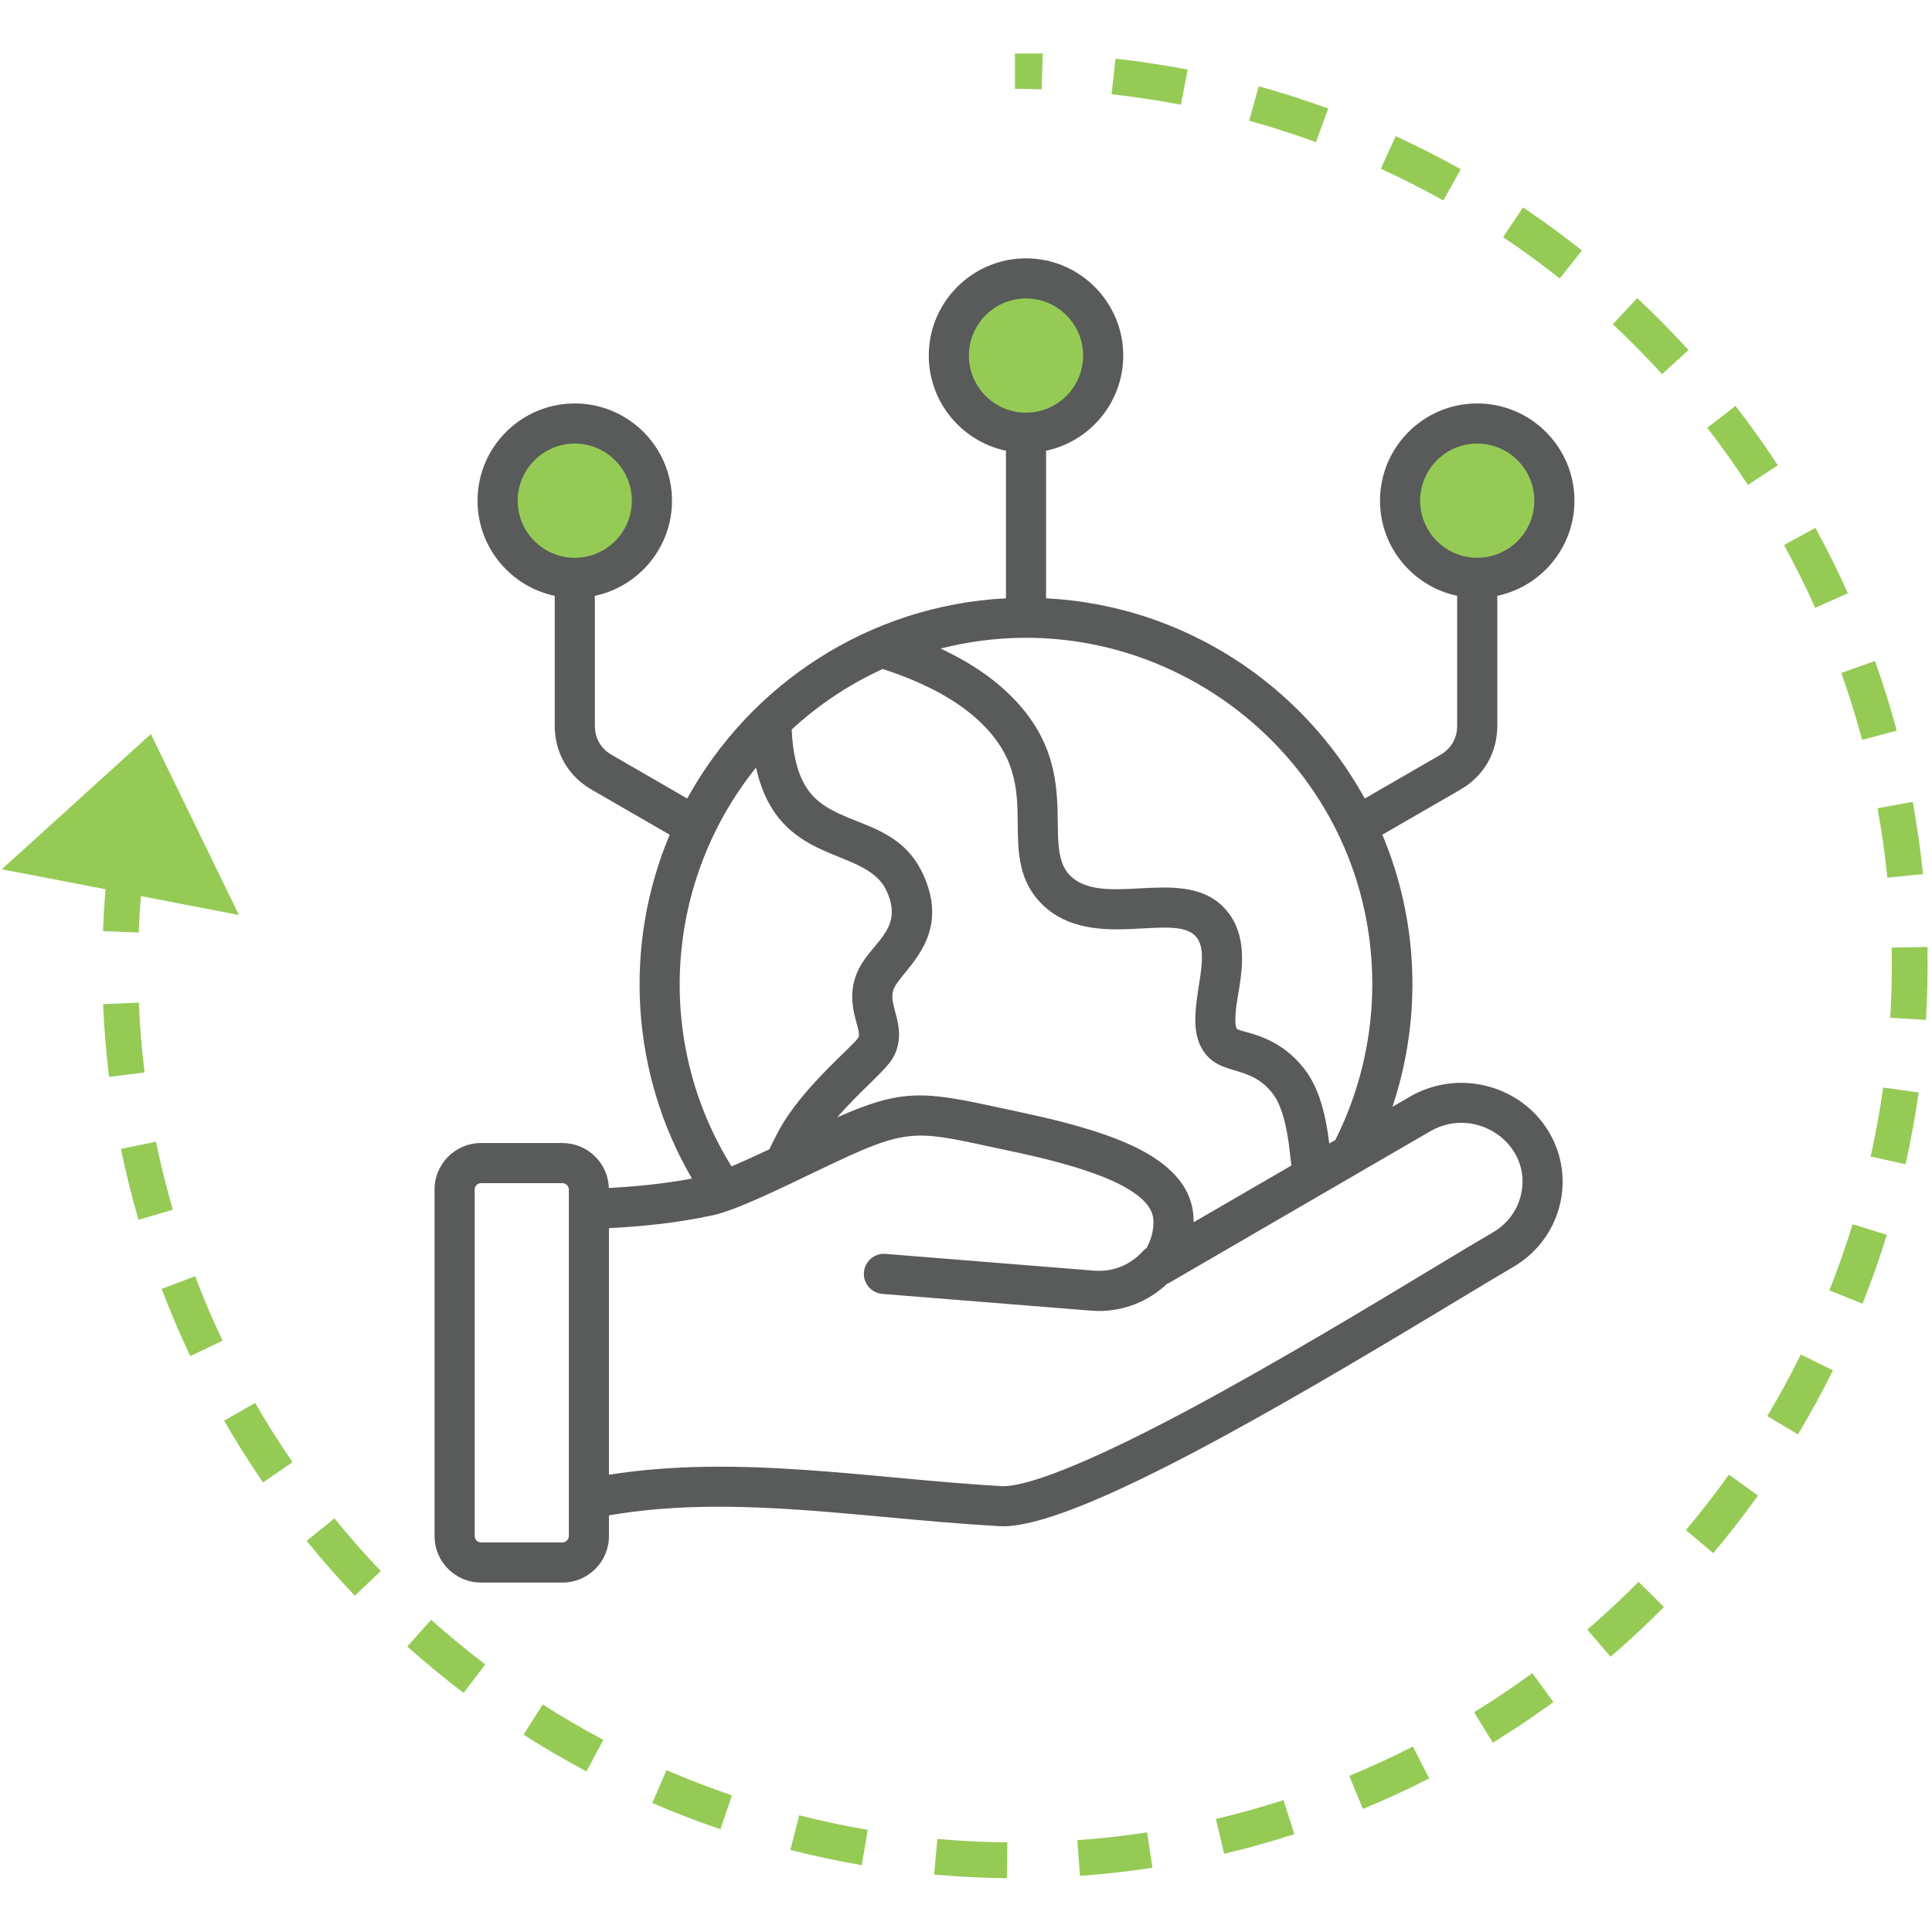 <svg xmlns="http://www.w3.org/2000/svg" xmlns:xlink="http://www.w3.org/1999/xlink" width="1920" zoomAndPan="magnify" viewBox="0 0 1440 1440" height="1920" preserveAspectRatio="xMidYMid meet" version="1.0"><defs><clipPath id="df5b1fba5c"><path d="M 366.992 307.629 L 487.504 307.629 L 487.504 437.09 L 366.992 437.09 Z M 366.992 307.629 " clip-rule="nonzero"/></clipPath><clipPath id="26b9459837"><path d="M 427.25 307.629 C 393.969 307.629 366.992 336.598 366.992 372.332 C 366.992 408.066 393.969 437.035 427.25 437.035 C 460.527 437.035 487.504 408.066 487.504 372.332 C 487.504 336.598 460.527 307.629 427.25 307.629 Z M 427.25 307.629 " clip-rule="nonzero"/></clipPath><clipPath id="ef08520f4f"><path d="M 705.879 199.5 L 826.395 199.5 L 826.395 328.961 L 705.879 328.961 Z M 705.879 199.5 " clip-rule="nonzero"/></clipPath><clipPath id="eeff7f086e"><path d="M 766.137 199.5 C 732.859 199.5 705.879 228.469 705.879 264.203 C 705.879 299.938 732.859 328.906 766.137 328.906 C 799.414 328.906 826.395 299.938 826.395 264.203 C 826.395 228.469 799.414 199.5 766.137 199.5 Z M 766.137 199.5 " clip-rule="nonzero"/></clipPath><clipPath id="d13cb7a21c"><path d="M 1042.395 307.629 L 1162.91 307.629 L 1162.91 437.09 L 1042.395 437.09 Z M 1042.395 307.629 " clip-rule="nonzero"/></clipPath><clipPath id="1eb0d99019"><path d="M 1102.652 307.629 C 1069.371 307.629 1042.395 336.598 1042.395 372.332 C 1042.395 408.066 1069.371 437.035 1102.652 437.035 C 1135.93 437.035 1162.91 408.066 1162.91 372.332 C 1162.91 336.598 1135.93 307.629 1102.652 307.629 Z M 1102.652 307.629 " clip-rule="nonzero"/></clipPath><clipPath id="ca798425f3"><path d="M 76 39.898 L 1437 39.898 L 1437 1400 L 76 1400 Z M 76 39.898 " clip-rule="nonzero"/></clipPath><clipPath id="941233dc41"><path d="M 323.301 192.629 L 1174 192.629 L 1174 1179.629 L 323.301 1179.629 Z M 323.301 192.629 " clip-rule="nonzero"/></clipPath></defs><g clip-path="url(#df5b1fba5c)"><g clip-path="url(#26b9459837)"><path fill="#95cb55" d="M 366.992 307.629 L 487.504 307.629 L 487.504 437.09 L 366.992 437.09 Z M 366.992 307.629 " fill-opacity="1" fill-rule="nonzero"/></g></g><g clip-path="url(#ef08520f4f)"><g clip-path="url(#eeff7f086e)"><path fill="#95cb55" d="M 705.879 199.5 L 826.395 199.5 L 826.395 328.961 L 705.879 328.961 Z M 705.879 199.5 " fill-opacity="1" fill-rule="nonzero"/></g></g><g clip-path="url(#d13cb7a21c)"><g clip-path="url(#1eb0d99019)"><path fill="#95cb55" d="M 1042.395 307.629 L 1162.906 307.629 L 1162.906 437.09 L 1042.395 437.09 Z M 1042.395 307.629 " fill-opacity="1" fill-rule="nonzero"/></g></g><path fill="#95cb55" d="M 178.094 682.004 L 112.461 547.105 L 1.336 647.895 Z M 178.094 682.004 " fill-opacity="1" fill-rule="evenodd"/><g clip-path="url(#ca798425f3)"><path fill="#95cb55" d="M 696.238 1397.203 C 714.414 1398.828 732.535 1399.723 750.566 1399.883 L 750.816 1373.211 C 733.48 1373.051 716.078 1372.199 698.625 1370.637 Z M 804.945 1398.176 C 823.109 1396.883 841.137 1394.84 859.008 1392.105 L 854.965 1365.742 C 837.805 1368.371 820.48 1370.332 803.039 1371.57 Z M 589.102 1378.852 C 606.824 1383.359 624.574 1387.121 642.297 1390.16 L 646.805 1363.875 C 629.762 1360.957 612.703 1357.344 595.676 1353.008 Z M 912.402 1381.707 C 930.082 1377.52 947.566 1372.637 964.781 1367.062 L 956.594 1341.688 C 940.031 1347.035 923.242 1351.727 906.254 1355.754 Z M 486.207 1343.859 C 502.742 1350.996 519.664 1357.516 536.973 1363.395 L 545.547 1338.152 C 528.934 1332.5 512.664 1326.23 496.781 1319.363 Z M 1015.828 1348.301 C 1032.605 1341.367 1049.086 1333.766 1065.223 1325.539 L 1053.113 1301.773 C 1037.594 1309.684 1021.762 1316.988 1005.641 1323.656 Z M 390.18 1292.906 C 405.395 1302.613 421.062 1311.762 437.172 1320.309 L 449.668 1296.762 C 434.199 1288.547 419.145 1279.758 404.543 1270.422 Z M 1112.656 1298.922 C 1128.098 1289.426 1143.168 1279.316 1157.824 1268.621 L 1142.102 1247.086 C 1128.02 1257.355 1113.535 1267.074 1098.695 1276.195 Z M 303.566 1227.203 C 317.051 1239.258 331.051 1250.793 345.547 1261.797 L 361.668 1240.551 C 347.746 1229.992 334.293 1218.895 321.344 1207.32 Z M 1200.441 1234.832 C 1214.18 1223.031 1227.445 1210.668 1240.234 1197.758 L 1221.285 1178.984 C 1209.004 1191.387 1196.242 1203.266 1183.055 1214.613 Z M 228.582 1148.512 C 239.984 1162.582 251.973 1176.211 264.496 1189.359 L 283.805 1170.957 C 271.762 1158.328 260.254 1145.23 249.293 1131.711 Z M 1276.945 1157.605 C 1288.602 1143.793 1299.738 1129.457 1310.312 1114.641 L 1288.602 1099.145 C 1278.441 1113.375 1267.746 1127.137 1256.559 1140.418 Z M 167.055 1058.914 C 176.098 1074.621 185.762 1089.984 196.031 1104.934 L 218.023 1089.836 C 208.152 1075.461 198.859 1060.715 190.164 1045.605 Z M 1340.102 1069.129 C 1349.371 1053.645 1358.066 1037.723 1366.145 1021.359 L 1342.238 1009.559 C 1334.477 1025.27 1326.129 1040.562 1317.219 1055.434 Z M 120.488 960.699 C 126.941 977.676 134.051 994.355 141.824 1010.73 L 165.922 999.305 C 158.453 983.582 151.625 967.539 145.426 951.23 Z M 1388.258 971.66 C 1394.91 954.938 1400.938 937.844 1406.324 920.371 L 1380.84 912.504 C 1375.668 929.293 1369.867 945.738 1363.48 961.805 Z M 90.125 856.324 C 93.789 874.141 98.164 891.742 103.219 909.117 L 128.836 901.676 C 123.969 884.98 119.77 868.059 116.246 850.949 Z M 1420.289 867.805 C 1424.273 849.977 1427.527 832.121 1430.047 814.305 L 1403.633 810.57 C 1401.219 827.691 1398.098 844.844 1394.258 861.992 Z M 76.84 748.43 C 77.602 766.629 79.094 784.715 81.309 802.648 L 107.777 799.383 C 105.66 782.168 104.219 764.789 103.484 747.309 Z M 1435.504 760.176 C 1436.598 741.973 1436.957 723.84 1436.598 705.797 L 1409.926 706.328 C 1410.273 723.664 1409.938 741.094 1408.887 758.574 Z M 81.027 639.801 C 78.855 657.934 77.441 676.02 76.746 694.035 L 103.391 695.059 C 104.059 677.75 105.434 660.375 107.512 642.973 Z M 1433.289 651.492 C 1431.461 633.387 1428.902 615.422 1425.633 597.633 L 1399.406 602.445 C 1402.539 619.531 1404.992 636.785 1406.754 654.176 Z M 1413.688 544.57 C 1408.98 527.023 1403.594 509.688 1397.523 492.633 L 1372.398 501.566 C 1378.215 517.953 1383.402 534.598 1387.922 551.465 Z M 1377.281 442.145 C 1369.867 425.594 1361.801 409.34 1353.09 393.445 L 1329.703 406.23 C 1338.062 421.527 1345.809 437.145 1352.945 453.051 Z M 1325.129 346.797 C 1315.191 331.637 1304.656 316.871 1293.535 302.523 L 1272.453 318.875 C 1283.133 332.648 1293.27 346.852 1302.816 361.414 Z M 1258.516 260.906 C 1246.328 247.531 1233.582 234.621 1220.297 222.207 L 1202.082 241.688 C 1214.844 253.609 1227.098 266.027 1238.809 278.867 Z M 1179.094 186.695 C 1164.945 175.453 1150.289 164.746 1135.168 154.598 L 1120.312 176.746 C 1134.848 186.496 1148.914 196.777 1162.504 207.578 Z M 1088.801 126.152 C 1073.051 117.336 1056.875 109.125 1040.285 101.523 L 1029.18 125.766 C 1045.113 133.074 1060.664 140.969 1075.773 149.422 Z M 989.973 80.879 C 973.062 74.719 955.793 69.184 938.18 64.289 L 931.059 90 C 947.992 94.695 964.594 100.016 980.836 105.938 Z M 885.223 51.875 C 867.41 48.449 849.461 45.727 831.441 43.727 L 828.496 70.238 C 845.816 72.156 863.059 74.758 880.168 78.066 Z M 777.184 39.898 C 770.289 39.688 763.406 39.578 756.5 39.578 L 756.5 66.25 C 763.125 66.25 769.754 66.355 776.367 66.559 Z M 777.184 39.898 " fill-opacity="1" fill-rule="evenodd"/></g><g clip-path="url(#941233dc41)"><path fill="#595a5a" d="M 1133.453 891.281 C 1130.539 902.785 1123.18 912.453 1112.773 918.512 C 1102.074 924.715 1086.473 934.129 1068.41 945.031 C 1021.734 973.207 951.184 1015.781 887.465 1049.922 C 790.828 1101.668 757.609 1108.281 746.391 1107.668 C 649.723 1102.207 550.898 1083.816 453.875 1099.184 L 453.875 915.402 C 476.723 914.207 504.008 911.773 531.418 905.762 C 548.543 902.012 579.363 886.988 611.633 871.496 C 675.188 841.012 680.004 842.055 738.996 854.91 C 768.047 861.227 859.391 877.84 859.699 910.02 C 859.84 917.18 858.023 924.098 854.496 930.324 C 853.398 931.016 852.391 931.875 851.473 932.871 C 842.547 942.863 829.191 948.168 815.754 947.086 L 660.027 934.582 C 651.809 933.914 644.578 940.055 643.922 948.281 C 643.254 956.523 649.402 963.73 657.633 964.398 L 813.363 976.902 C 815.305 977.055 817.23 977.141 819.172 977.141 C 837.926 977.141 856.148 969.859 869.695 957 C 870.273 956.738 870.867 956.496 871.445 956.156 L 1065.914 843.238 C 1100.289 823.293 1143.035 853.281 1133.453 891.281 Z M 423.969 1144.93 C 423.969 1147.473 421.812 1149.633 419.242 1149.633 L 358.496 1149.633 C 355.949 1149.633 353.793 1147.477 353.793 1144.93 L 353.793 886.59 C 353.793 884.02 355.949 881.867 358.496 881.867 L 419.242 881.867 C 421.812 881.867 423.969 884.02 423.969 886.59 Z M 563.516 572.105 C 495.547 656.668 487.184 775.867 545.238 869.363 C 553.598 865.832 563.301 861.387 573.469 856.586 C 575.738 851.73 578.121 847.031 580.527 842.57 C 597.961 810.215 636.801 779.012 639.809 773.23 C 642.711 767.664 629.492 749.059 638.234 726.375 C 647.387 702.629 674.672 694.223 660.883 664.184 C 645.031 629.645 580.047 646.992 563.516 572.105 Z M 722.156 265.023 C 722.156 241.543 741.262 222.465 764.727 222.465 C 788.207 222.465 807.285 241.543 807.285 265.023 C 807.285 288.488 788.203 307.594 764.727 307.594 C 741.262 307.594 722.156 288.488 722.156 265.023 Z M 1022.828 733.57 C 1022.828 564.922 863.344 442.141 701.074 483.41 C 718.289 491.453 733.047 500.664 745.133 511.012 C 813.109 569.254 773.383 629.598 798.074 653.039 C 824.914 678.523 889.395 640.789 917.473 683.008 C 929.746 701.484 925.562 725.594 922.512 743.188 C 919.121 762.582 921.594 766.414 921.719 766.578 C 924.781 769.992 951.312 769.949 972.004 796.484 C 981.77 809.012 987.617 826.352 990.73 852.312 L 995.254 849.703 C 1013.273 813.949 1022.828 773.887 1022.828 733.57 Z M 809.895 841.309 C 844.086 851.633 889.516 869.957 889.605 909.617 C 889.629 910.082 889.629 910.562 889.629 911.016 L 962.523 868.711 C 962.105 865.457 961.754 862.445 961.453 859.535 C 959.145 837.781 954.875 823.164 948.41 814.871 C 930.789 792.273 908.625 802.988 896.008 781.891 C 881.496 757.629 903.801 716.492 892.555 699.582 C 878.078 677.82 815.121 710.496 777.465 674.719 C 758.992 657.148 758.766 635.195 758.551 613.961 C 758.285 588.141 758.008 561.457 725.645 533.723 C 709.301 519.707 686.527 507.922 657.895 498.637 C 632.902 510.055 610.031 525.328 590.082 543.719 C 590.875 561.801 594.125 575.199 600.148 585.508 C 618.988 617.77 667.57 607.035 688.066 651.707 C 704.738 688.027 686.641 710.246 674.68 724.941 C 664.656 737.246 663.117 739.168 667.207 754.129 C 669.461 762.41 672.551 773.715 666.828 786.062 C 664.07 792.027 658.586 797.543 647.406 808.508 C 640.324 815.426 631.867 823.746 624.027 832.781 C 672.75 811.281 688.691 813.336 745.367 825.699 C 766.133 830.203 786.777 834.289 809.895 841.309 Z M 385.844 373.191 C 385.844 349.699 404.938 330.617 428.414 330.617 C 451.883 330.617 470.961 349.699 470.961 373.191 C 470.961 396.656 451.883 415.738 428.414 415.738 C 404.938 415.734 385.844 396.656 385.844 373.191 Z M 1058.48 373.191 C 1058.48 349.699 1077.562 330.617 1101.027 330.617 C 1124.504 330.617 1143.598 349.699 1143.598 373.191 C 1143.598 396.656 1124.504 415.738 1101.027 415.738 C 1077.559 415.734 1058.48 396.656 1058.48 373.191 Z M 1050.906 817.379 L 1037.852 824.953 C 1060.105 758.207 1057.246 686.129 1030.312 622.156 L 1088.461 588.555 C 1105.953 578.461 1115.988 561.082 1115.988 540.879 L 1115.988 444.094 C 1148.805 437.172 1173.504 408.023 1173.504 373.191 C 1173.504 333.215 1141.016 300.711 1101.027 300.711 C 1061.078 300.711 1028.574 333.215 1028.574 373.191 C 1028.574 408.023 1053.277 437.172 1086.082 444.094 L 1086.082 540.879 C 1086.082 550.254 1081.633 557.992 1073.516 562.656 L 1017.223 595.16 C 970.465 510.18 882.059 451.211 779.688 445.945 L 779.688 335.949 C 812.492 329.016 837.195 299.844 837.195 265.023 C 837.195 225.059 804.695 192.559 764.73 192.559 C 724.766 192.559 692.254 225.059 692.254 265.023 C 692.254 299.844 716.953 329.016 749.781 335.949 L 749.781 445.945 C 647.387 451.211 558.996 510.18 512.215 595.16 L 455.93 562.656 C 447.84 557.992 443.367 550.254 443.367 540.879 L 443.367 444.094 C 476.168 437.172 500.871 408.023 500.871 373.191 C 500.871 333.215 468.367 300.711 428.418 300.711 C 388.457 300.711 355.926 333.215 355.926 373.191 C 355.926 408.023 380.641 437.172 413.457 444.094 L 413.457 540.879 C 413.457 561.082 423.488 578.461 440.969 588.555 L 499.152 622.156 C 464.312 704.773 470.156 800.258 515.738 878.414 C 494.016 882.547 472.473 884.438 453.812 885.457 C 453.223 866.895 437.969 851.961 419.242 851.961 L 358.496 851.961 C 339.414 851.961 323.891 867.484 323.891 886.59 L 323.891 1144.934 C 323.891 1164.012 339.414 1179.551 358.496 1179.551 L 419.242 1179.551 C 438.348 1179.551 453.871 1164.012 453.871 1144.934 L 453.871 1129.48 C 519.973 1118.062 585.742 1123.883 659.57 1130.691 C 687.02 1133.227 715.426 1135.836 744.676 1137.508 C 797.48 1140.875 951.629 1050.422 1083.863 970.641 C 1101.809 959.812 1117.32 950.465 1127.797 944.375 C 1163.516 923.633 1175.48 878.043 1154.008 842.949 C 1132.734 808.191 1086.496 796.723 1050.906 817.379 Z M 1050.906 817.379 " fill-opacity="1" fill-rule="evenodd"/></g></svg>
